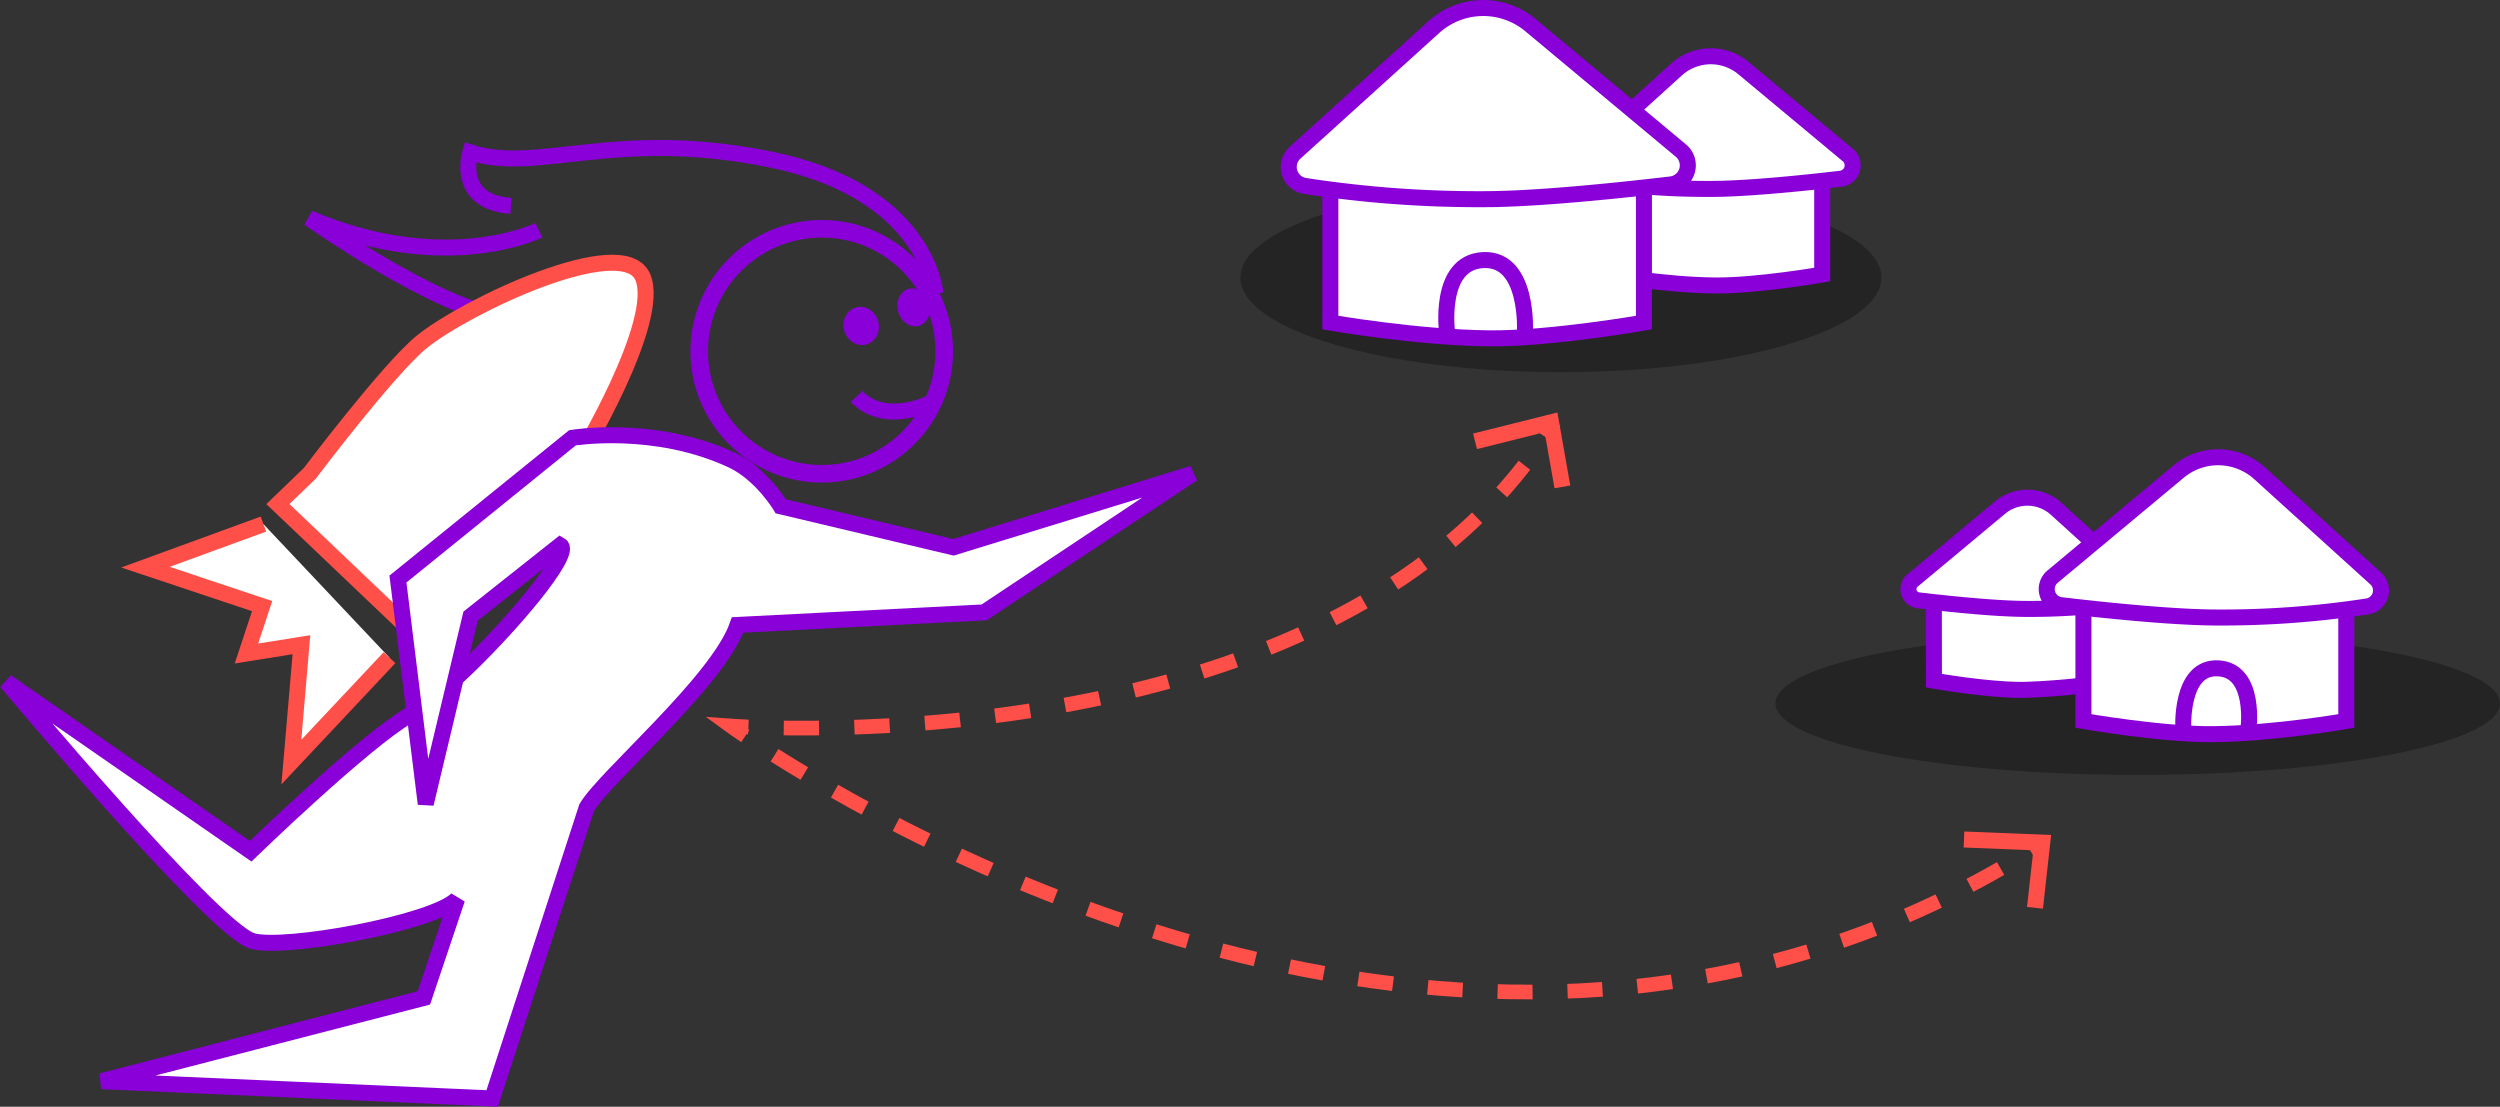 <svg xmlns="http://www.w3.org/2000/svg" viewBox="0 0 780.64 345.59"><rect x="0" y="0" width="780.64" height="345.59" fill="#333333" stroke="none"/><defs><style>.cls-1,.cls-6,.cls-7,.cls-8,.cls-9{fill:none;}.cls-1,.cls-4{stroke:#8900d8;}.cls-1,.cls-2,.cls-4,.cls-9{stroke-width:5px;}.cls-2,.cls-4{fill:#fff;}.cls-2,.cls-6,.cls-7,.cls-8,.cls-9{stroke:#ff4f49;}.cls-3{fill:#8900d8;}.cls-5{opacity:0.3;isolation:isolate;}.cls-6,.cls-7,.cls-8{stroke-width:4.58px;}.cls-7{stroke-dasharray:11.03 11.03;}.cls-8{stroke-dasharray:10.92 10.92;}</style></defs><g id="Livello_2" data-name="Livello 2"><g id="Livello_1-2" data-name="Livello 1"><path class="cls-1" d="M168.25,71.9s-28.94,14.38-71.76-3.76c0,0,40.64,28.72,60.82,30.67"></path><path class="cls-1" d="M292.1,91.59s-2.37-31.66-51.2-41.72-72.85,4.55-94.07-2.27c0,0-4.82,15.51,12.72,16.68"></path><path class="cls-2" d="M96.77,147.77s24.47-32.46,34.9-41c14-11.34,62.8-34.34,69-20.34s-20.57,57.93-20.57,57.93L130.78,199.3l-44-41.9Z"></path><ellipse id="Ellipse_39-2" data-name="Ellipse 39-2" class="cls-3" cx="285.3" cy="96" rx="5" ry="6" transform="translate(-15.29 79.87) rotate(-15.53)"></ellipse><ellipse id="Ellipse_40-2" data-name="Ellipse 40-2" class="cls-3" cx="268.92" cy="101.8" rx="5.5" ry="6" transform="translate(-17.44 75.7) rotate(-15.53)"></ellipse><path id="Union_7" data-name="Union 7" class="cls-4" d="M142.1,212c16.8-15.44,37-39.49,32.84-41.78l-28,22.18-14,58.6-8.68-70.19,54.49-44.1s25.53-4.31,49.71,6.92c9.34,4.34,15.33,14.47,15.33,14.47l53.92,12.8,74.72-23-65.11,43.32-77,3.93c-6.09,17.59-41.4,47.34-47.11,57L153.69,343l-122-5.4,100.66-26,10.39-30.9c-7.17,7.52-54.3,16.06-64,13.11-12.11-3.65-76.73-80.9-76.73-80.9l76.25,52.89s35.5-34.4,49.67-42.55"></path><g id="Ellipse_30" data-name="Ellipse 30"><circle class="cls-1" cx="256.59" cy="109.69" r="38.5"></circle><circle class="cls-1" cx="256.59" cy="109.69" r="38"></circle></g><path id="Path_69-2" data-name="Path 69-2" class="cls-1" d="M290.62,125.81s-14.36,7.24-23.13-2"></path><polyline class="cls-2" points="82.25 163.65 45.43 177.1 81.85 189.27 76.96 204.06 94.12 201.32 90.98 237.97 121.62 205.36"></polyline><ellipse class="cls-5" cx="487.41" cy="86.69" rx="100.08" ry="29.52"></ellipse><ellipse class="cls-5" cx="667.52" cy="219.65" rx="113.12" ry="22.32"></ellipse><path class="cls-4" d="M569,85.73s-20.22,3.55-33.56,3.41c-15.9-.16-34.39-3.41-34.39-3.41V45.26H569Z"></path><path class="cls-4" d="M544.36,21.23,577,48.42a4.2,4.2,0,0,1-2.3,7.4c-10.58,1.24-27.5,3-38.86,3.16a246.49,246.49,0,0,1-40.08-2.84,4.18,4.18,0,0,1-2.27-7.25l30.07-27.25A15.94,15.94,0,0,1,544.36,21.23Z"></path><path class="cls-4" d="M513.33,100.73s-29.14,5.12-48.36,4.92c-22.92-.24-49.56-4.92-49.56-4.92V42.41h97.92Z"></path><path class="cls-4" d="M477.8,7.77l47,39.2a6,6,0,0,1-3.32,10.65c-15.24,1.79-39.62,4.35-56,4.56a356.8,356.8,0,0,1-57.77-4.09,6,6,0,0,1-3.27-10.45L447.81,8.37A23,23,0,0,1,477.8,7.77Z"></path><path class="cls-1" d="M451.89,104.21s-3.12-22.32,11.28-23,13,22.8,13,22.8"></path><path class="cls-4" d="M603.88,212.55s17,3,28.13,2.86a210,210,0,0,0,28.83-2.86V178.62h-57Z"></path><path class="cls-4" d="M624.54,158.48l-27.35,22.8a3.51,3.51,0,0,0,1.93,6.19c8.87,1.05,23.06,2.54,32.58,2.66a207.37,207.37,0,0,0,33.6-2.38,3.51,3.51,0,0,0,1.9-6.08L642,158.83A13.37,13.37,0,0,0,624.54,158.48Z"></path><path class="cls-4" d="M650.56,225.13s24.43,4.29,40.54,4.12c19.22-.2,41.55-4.12,41.55-4.12v-48.9H650.56Z"></path><path class="cls-4" d="M680.35,147.2l-39.42,32.86a5.06,5.06,0,0,0,2.78,8.93c12.78,1.5,33.22,3.64,46.94,3.82a298.58,298.58,0,0,0,48.43-3.43,5.05,5.05,0,0,0,2.74-8.76L705.49,147.7A19.26,19.26,0,0,0,680.35,147.2Z"></path><path class="cls-1" d="M702.07,228s2.61-18.71-9.46-19.31-10.86,19.11-10.86,19.11"></path><path class="cls-6" d="M485.32,131.69q-1.44,2.35-2.94,4.64"></path><path class="cls-7" d="M476,145.29c-62.22,80.32-197.36,83-236.76,81.92"></path><path class="cls-6" d="M233.69,227c-3.54-.15-5.48-.29-5.48-.29s1.55,1.13,4.51,3.13"></path><path class="cls-8" d="M241.85,235.83c49.73,31.46,226.75,128.59,387.46,32.68"></path><path class="cls-6" d="M634,265.67q2.32-1.44,4.64-2.94"></path><polyline class="cls-9" points="460.59 137.8 484.31 131.87 487.87 152.03"></polyline><polyline class="cls-9" points="613.27 262.14 637.7 263.12 635.44 283.47"></polyline></g></g></svg>